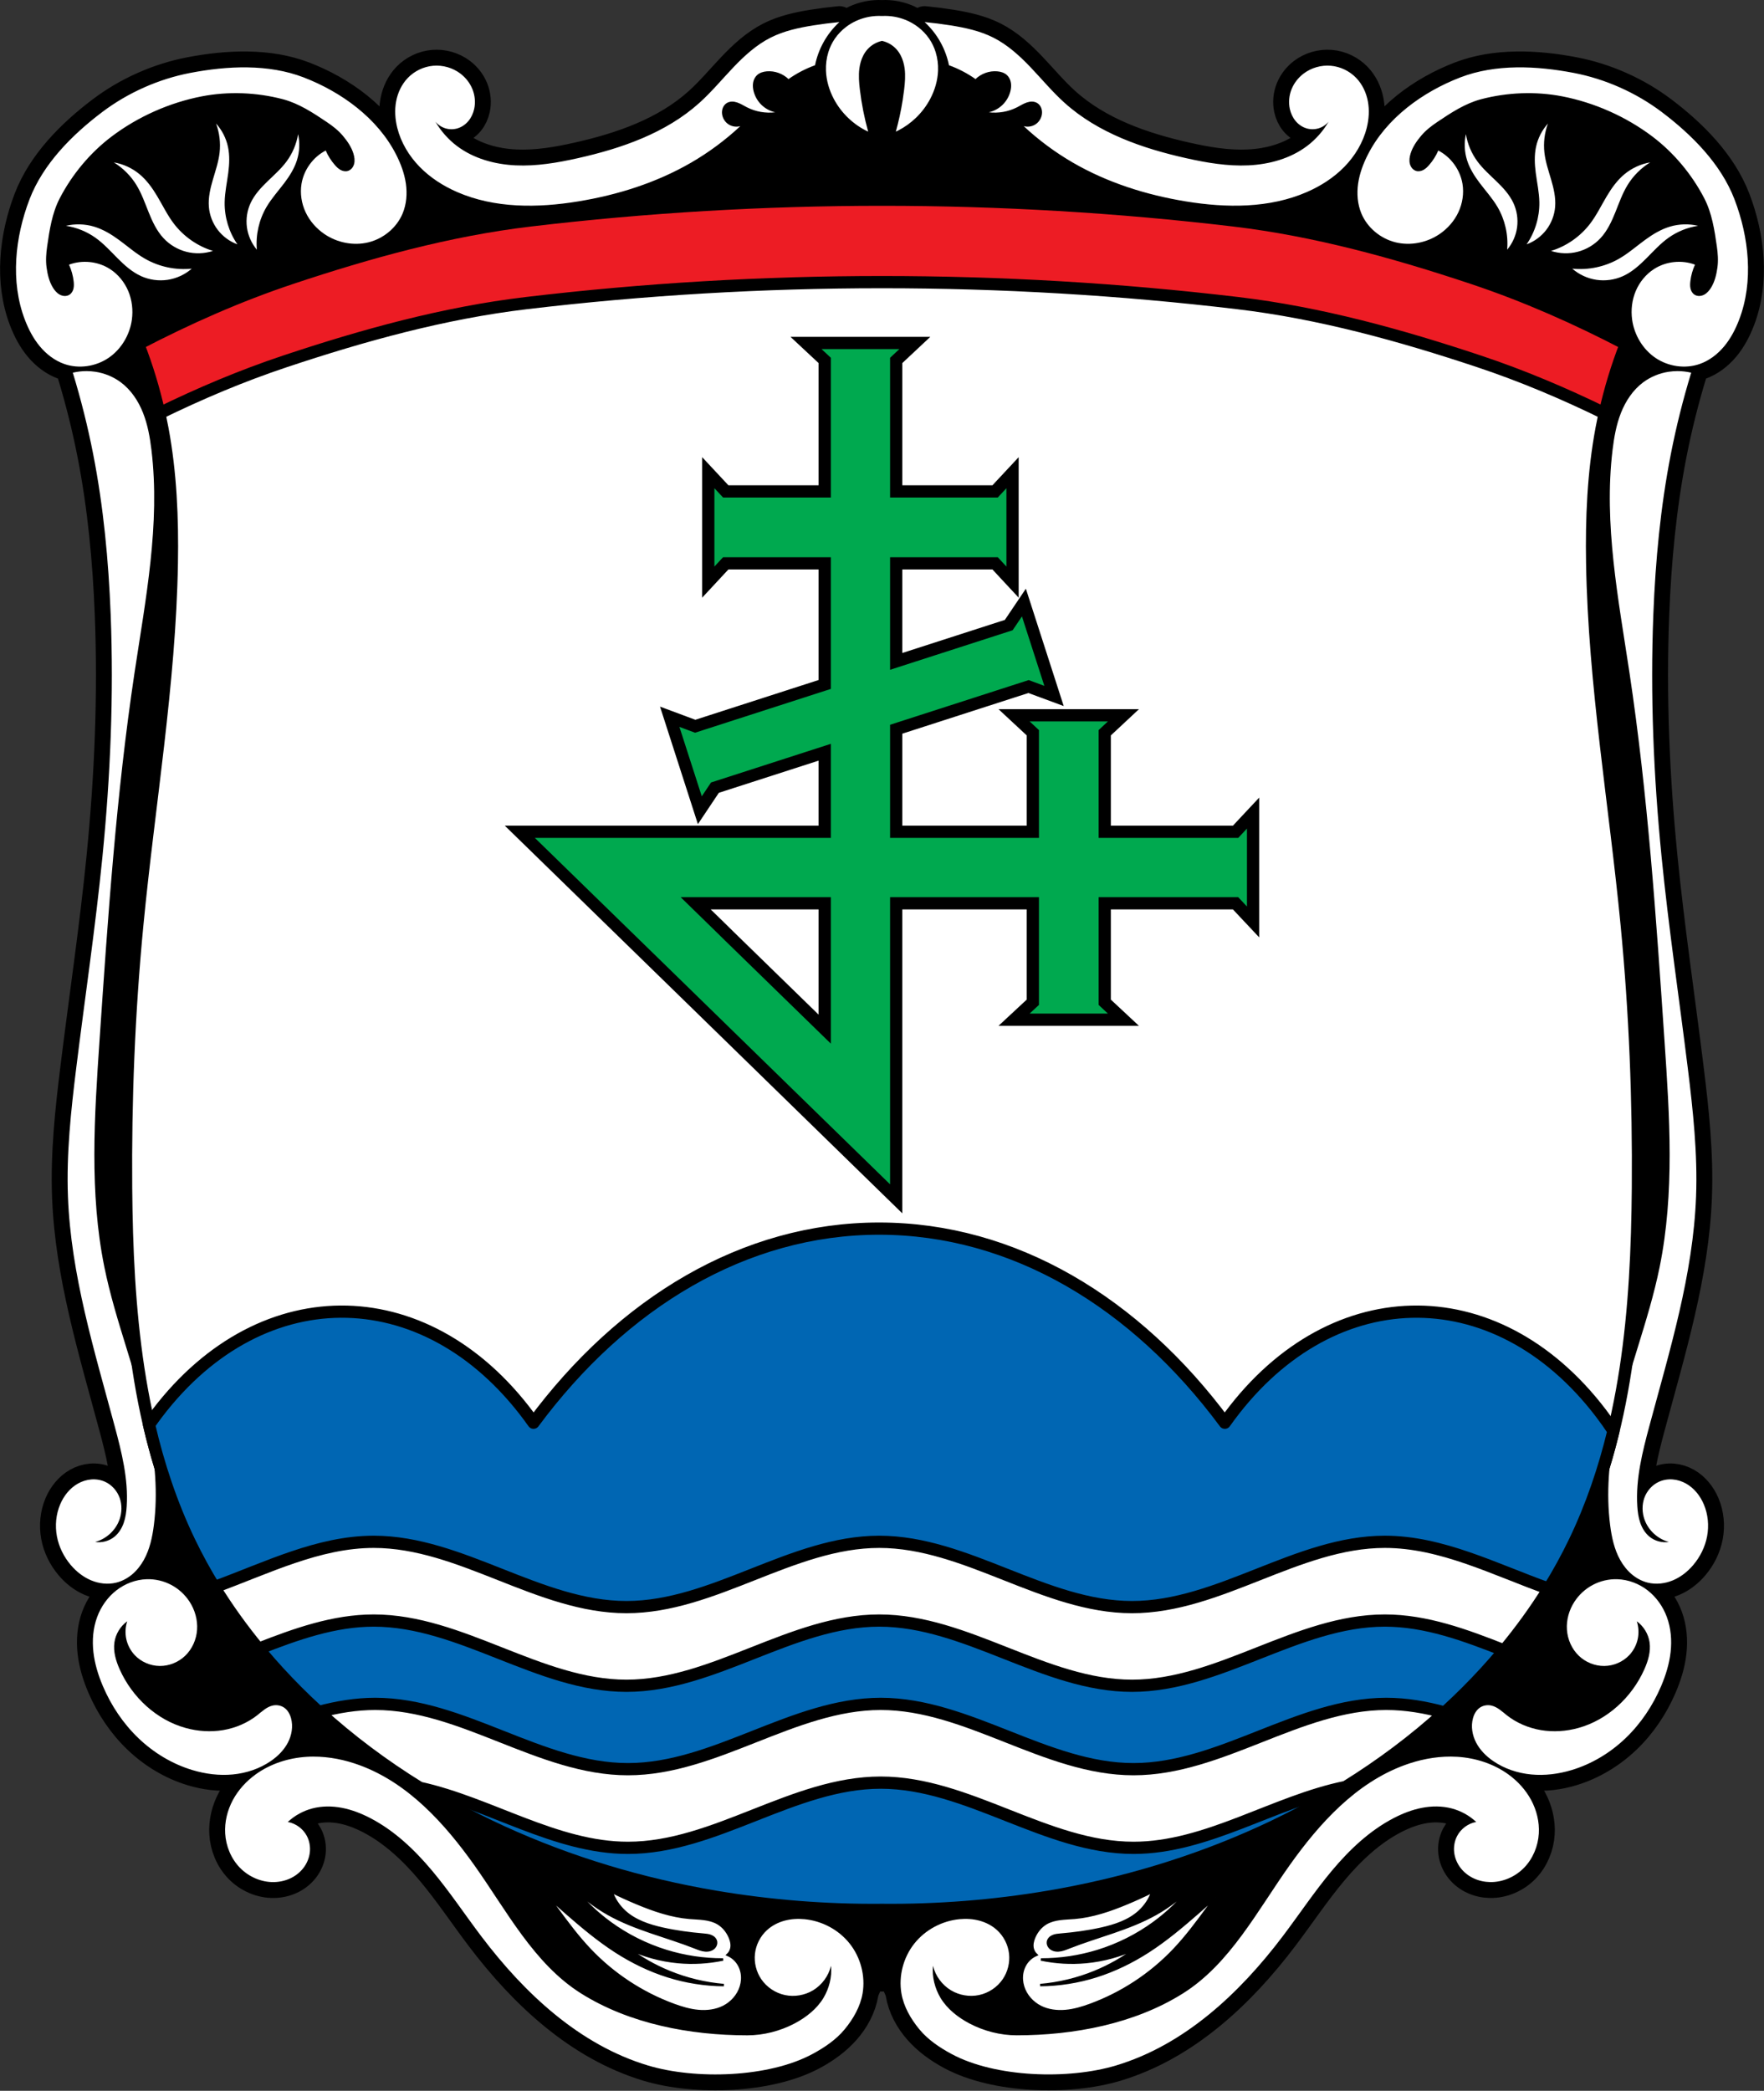 <?xml version="1.0" encoding="UTF-8" standalone="no"?>
<!-- Created with Inkscape (http://www.inkscape.org/) -->

<svg
   xmlns:dc="http://purl.org/dc/elements/1.1/"
   xmlns:cc="http://creativecommons.org/ns#"
   xmlns:rdf="http://www.w3.org/1999/02/22-rdf-syntax-ns#"
   xmlns:svg="http://www.w3.org/2000/svg"
   xmlns="http://www.w3.org/2000/svg"
   xmlns:sodipodi="http://sodipodi.sourceforge.net/DTD/sodipodi-0.dtd"
   xmlns:inkscape="http://www.inkscape.org/namespaces/inkscape"
   width="721.192"
   height="854.673"
   id="svg2"
   version="1.1"
   inkscape:version="0.92.5 (2060ec1f9f, 2020-04-08)"
   sodipodi:docname="Wappen_von_Bernau.svg">
  <rect width="100%" height="100%" fill="#333333" stroke="none"/>
  <defs
     id="defs4">
    <inkscape:path-effect
       effect="spiro"
       id="path-effect4240"
       is_visible="true" />
    <inkscape:path-effect
       effect="spiro"
       id="path-effect4122"
       is_visible="true" />
    <inkscape:path-effect
       effect="spiro"
       id="path-effect2352"
       is_visible="true" />
    <inkscape:path-effect
       effect="spiro"
       id="path-effect2265"
       is_visible="true" />
    <inkscape:path-effect
       effect="spiro"
       id="path-effect2242"
       is_visible="true" />
    <inkscape:path-effect
       effect="spiro"
       id="path-effect2191"
       is_visible="true" />
    <inkscape:path-effect
       effect="spiro"
       id="path-effect2172"
       is_visible="true" />
    <inkscape:path-effect
       effect="spiro"
       id="path-effect2168"
       is_visible="true" />
    <inkscape:path-effect
       effect="spiro"
       id="path-effect2164"
       is_visible="true" />
    <inkscape:path-effect
       effect="spiro"
       id="path-effect2076"
       is_visible="true" />
    <inkscape:path-effect
       is_visible="true"
       id="path-effect3875"
       effect="spiro" />
    <inkscape:path-effect
       is_visible="true"
       id="path-effect3875-7"
       effect="spiro" />
    <inkscape:path-effect
       is_visible="true"
       id="path-effect3904"
       effect="spiro" />
    <inkscape:path-effect
       effect="spiro"
       id="path-effect2076-7"
       is_visible="true" />
    <inkscape:path-effect
       effect="spiro"
       id="path-effect2076-7-8"
       is_visible="true" />
    <inkscape:path-effect
       effect="spiro"
       id="path-effect2076-7-3"
       is_visible="true" />
    <inkscape:path-effect
       effect="spiro"
       id="path-effect2191-7"
       is_visible="true" />
    <inkscape:path-effect
       effect="spiro"
       id="path-effect2242-3"
       is_visible="true" />
    <inkscape:path-effect
       effect="spiro"
       id="path-effect4122-8"
       is_visible="true" />
    <inkscape:path-effect
       effect="spiro"
       id="path-effect4240-6"
       is_visible="true" />
    <inkscape:path-effect
       effect="spiro"
       id="path-effect4240-0"
       is_visible="true" />
    <inkscape:path-effect
       effect="spiro"
       id="path-effect4240-6-2"
       is_visible="true" />
  </defs>
  <sodipodi:namedview
     id="base"
     pagecolor="#ffffff"
     bordercolor="#666666"
     borderopacity="1.0"
     inkscape:pageopacity="0.0"
     inkscape:pageshadow="2"
     inkscape:zoom="0.92783989"
     inkscape:cx="360.59579"
     inkscape:cy="427.33666"
     inkscape:document-units="px"
     inkscape:current-layer="layer1"
     showgrid="false"
     inkscape:window-width="1920"
     inkscape:window-height="1046"
     inkscape:window-x="-11"
     inkscape:window-y="-11"
     inkscape:window-maximized="1"
     inkscape:snap-midpoints="true"
     inkscape:snap-smooth-nodes="true"
     inkscape:object-nodes="true"
     fit-margin-top="0"
     fit-margin-left="0"
     fit-margin-right="0"
     fit-margin-bottom="0"
     inkscape:snap-global="false"
     showguides="false" />
  <g
     inkscape:label="Ebene 1"
     inkscape:groupmode="layer"
     id="layer1"
     transform="translate(-12.023,-38.464)">
    <path
       style="fill:#000000;stroke:#000000;stroke-width:1px;stroke-linecap:butt;stroke-linejoin:miter;stroke-opacity:1"
       d="m 371.963,48.491 c -12.902,-0.064 -26.319,1.649 -37.176,8.62 -8.683,5.576 -15.017,14.037 -22.09,21.551 -12.879,13.683 -28.757,24.607 -46.335,31.249 -16.415,6.203 -34.384,8.631 -51.722,5.927 -17.152,-2.676 -33.208,-10.231 -47.951,-19.396 -13.022,-8.095 -25.575,-17.665 -40.408,-21.551 -9.537,-2.498 -19.638,-2.494 -29.331,-0.692 -9.693,1.801 -19.001,5.363 -27.779,9.851 -9.987,5.106 -19.45,11.517 -26.861,19.937 -7.41,8.421 -12.678,18.985 -13.548,30.169 -0.826,10.632 2.306,21.219 6.717,30.928 4.411,9.709 10.104,18.78 14.834,28.337 10.02,20.248 15.622,42.626 16.702,65.192 1.191,24.867 -3.023,49.626 -5.927,74.351 -3.452,29.392 -5.064,58.979 -8.62,88.359 -4.448,36.745 -11.934,73.926 -5.927,110.449 5.661,34.414 23.1,66.484 25.322,101.29 0.505,7.911 0.207,15.884 -1.078,23.706 -1.469,8.944 -4.212,17.621 -6.465,26.4 -2.538,9.885 -4.466,19.973 -4.849,30.171 -0.175,4.662 -0.023,9.368 0.997,13.92 1.02,4.552 2.943,8.963 6.007,12.48 4.197,4.816 10.219,7.647 16.278,9.671 6.059,2.024 12.354,3.386 18.203,5.954 5.092,2.235 9.745,5.34 14.503,8.219 4.758,2.879 9.721,5.575 15.13,6.867 5.356,1.28 10.935,1.135 16.441,1.006 5.505,-0.128 11.092,-0.224 16.425,1.149 6.744,1.736 12.732,5.757 17.714,10.624 4.982,4.866 9.048,10.578 12.996,16.315 13.021,18.922 25.259,38.716 42.024,54.416 10.822,10.134 23.517,18.444 37.575,23.153 14.058,4.709 29.522,5.692 43.78,1.631 4.903,-1.397 9.675,-3.394 13.848,-6.321 4.174,-2.927 7.738,-6.822 9.858,-11.459 3.306,-7.229 2.904,-15.616 5.388,-23.167 2.054,-6.245 6.121,-11.81 11.446,-15.664 5.325,-3.854 11.882,-5.978 18.456,-5.978 6.574,0 13.131,2.124 18.456,5.978 5.325,3.854 9.392,9.419 11.446,15.664 -2.187,3.778 -3.269,8.188 -3.08,12.549 0.19,4.362 1.65,8.66 4.157,12.235 4.336,6.181 11.534,9.901 18.926,11.438 7.392,1.537 15.042,1.108 22.56,0.415 12.289,-1.132 24.598,-2.971 36.266,-6.99 11.669,-4.019 22.731,-10.322 31.081,-19.41 7.942,-8.644 13.115,-19.394 18.857,-29.633 6.993,-12.469 15.348,-24.759 27.478,-32.327 11.797,-7.36 26.032,-9.562 38.792,-15.086 9.957,-4.31 18.977,-10.628 29.094,-14.547 7.807,-3.024 16.094,-4.552 24.245,-6.465 4.601,-1.08 9.19,-2.293 13.543,-4.134 4.353,-1.841 8.481,-4.335 11.779,-7.719 6.266,-6.431 9.082,-15.86 8.082,-24.784 -0.881,-7.855 -4.485,-15.272 -4.849,-23.167 -0.341,-7.402 2.196,-14.68 2.155,-22.09 -0.055,-9.963 -4.721,-19.285 -6.465,-29.094 -2.328,-13.089 0.634,-26.568 5.014,-39.119 4.38,-12.552 10.186,-24.606 13.843,-37.387 10.679,-37.319 2.263,-77.042 -4.31,-115.298 -8.313,-48.387 -13.597,-97.482 -11.853,-146.547 1.179,-33.173 5.559,-66.136 9.159,-99.135 0.744,-6.824 1.463,-13.687 3.292,-20.303 1.83,-6.616 4.846,-13.036 9.638,-17.95 2.674,-2.742 5.832,-4.952 8.894,-7.253 3.061,-2.301 6.079,-4.747 8.347,-7.833 3.23,-4.394 4.76,-9.927 4.673,-15.38 -0.087,-5.453 -1.734,-10.82 -4.342,-15.61 -5.218,-9.579 -14.003,-16.662 -22.959,-22.888 -13.308,-9.25 -27.632,-17.256 -43.102,-22.09 -5.941,-1.856 -12.06,-3.243 -18.273,-3.601 -6.214,-0.358 -12.537,0.334 -18.364,2.523 -9.452,3.552 -17.002,10.744 -24.245,17.78 -3.826,3.716 -7.842,7.561 -12.931,9.159 -3.273,1.028 -6.77,1.048 -10.199,0.928 -3.429,-0.12 -6.883,-0.37 -10.274,0.149 -4.154,0.636 -8.053,2.403 -11.724,4.451 -3.67,2.048 -7.172,4.393 -10.905,6.325 -8.828,4.567 -18.838,6.714 -28.776,6.577 -9.938,-0.137 -19.797,-2.525 -28.873,-6.577 C 461.751,101.41 446.773,86.102 431.228,72.197 424.108,65.828 416.676,59.624 408.061,55.495 396.916,50.154 384.322,48.553 371.963,48.491 Z"
       id="path2350"
       inkscape:connector-curvature="0"
       inkscape:original-d="m 371.96294,48.491192 c -12.03365,-2.333694 -24.78268,5.74594 -37.17552,8.62041 -12.39283,2.874469 -14.72553,14.366348 -22.08979,21.551023 -7.36427,7.184674 -30.8888,20.831656 -46.3347,31.248985 -15.4459,10.41733 -34.48064,3.95002 -51.72246,5.92653 -17.24182,1.97651 -31.96635,-12.93161 -47.95103,-19.395921 C 150.70477,89.977912 139.75166,82.07387 126.28127,74.891196 112.81089,67.708521 88.2088,80.996319 69.171062,84.050381 50.133325,87.104442 42.233283,117.45347 28.762894,134.15651 c -13.47039,16.70304 14.368349,39.50921 21.551023,59.26531 7.182674,19.75611 11.135695,43.46023 16.702043,65.19185 5.566348,21.73161 -3.950021,49.56635 -5.926531,74.35103 -1.976511,24.78468 -5.74594,58.90513 -8.62041,88.3592 -2.874469,29.45406 -3.950021,73.63166 -5.926531,110.44899 -1.97651,36.81733 16.882635,67.52554 25.322452,101.28981 8.439818,33.76427 -0.717367,15.80308 -1.077551,23.70613 -0.360184,7.90304 -4.309204,17.599 -6.465307,26.4 -2.156102,8.801 -3.231653,20.11329 -4.84898,30.17143 -1.617327,10.05815 4.670388,17.599 7.004083,26.40001 2.333694,8.801 22.988758,10.41532 34.481635,15.62449 11.49288,5.20916 19.75611,10.05614 29.63266,15.08571 9.87655,5.02958 21.91121,1.43574 32.86531,2.15511 10.9541,0.71936 20.47447,17.95818 30.71021,26.93877 10.23573,8.9806 28.01733,36.27656 42.02449,54.41634 14.00717,18.13978 54.23775,16.52145 81.35512,24.78368 27.11737,8.26222 15.80508,-11.85407 23.70612,-17.7796 7.90104,-5.92553 3.59284,-15.4459 5.38776,-23.16735 1.79492,-7.72145 59.80409,0 59.80409,0 0,0 0.71936,16.52145 1.07755,24.78368 0.35818,8.26222 27.65815,7.90104 41.48572,11.85306 13.82757,3.95202 44.89896,-17.601 67.34695,-26.4 22.44798,-8.799 12.57243,-19.75611 18.85714,-29.63266 6.28472,-9.87655 18.31937,-21.55202 27.47756,-32.32653 9.15818,-10.77452 25.86222,-10.05815 38.79184,-15.08572 12.92961,-5.02757 19.39692,-9.69896 29.09388,-14.54694 9.69696,-4.84798 16.16427,-4.31121 24.2449,-6.46531 8.08063,-2.1541 16.88264,-7.90304 25.32245,-11.85306 8.43982,-3.95002 5.38876,-16.52345 8.08164,-24.78368 2.69288,-8.26022 -3.23166,-15.4459 -4.84898,-23.16735 -1.61733,-7.72145 1.43773,-14.72753 2.1551,-22.0898 0.71737,-7.36226 -4.30921,-19.39692 -6.46531,-29.09388 -2.1561,-9.69696 12.57243,-51.00509 18.85715,-76.50613 6.28471,-25.50105 -2.87247,-76.86632 -4.31021,-115.29798 -1.43773,-38.43165 -7.90104,-97.69897 -11.85306,-146.54696 -3.95202,-48.84798 6.10712,-66.0908 9.15919,-99.1347 3.05206,-33.04391 8.6214,-25.50305 12.93061,-38.25307 4.3092,-12.75002 11.49488,-10.05814 17.24082,-15.08572 C 726.83546,143.1371 706.0048,112.2453 698.46094,94.287117 690.91709,76.328931 669.72725,79.559584 655.3589,72.197318 640.99055,64.835052 630.9354,71.47795 618.72216,71.119767 c -12.21325,-0.358184 -16.16227,11.852063 -24.2449,17.779594 -8.08264,5.927531 -8.61941,6.105123 -12.93062,9.159185 -4.3112,3.054064 -13.64798,0.717367 -20.47347,1.077551 -6.82549,0.360184 -15.08472,7.182673 -22.62857,10.775513 -7.54386,3.59284 -38.43166,-10e-4 -57.64899,0 -19.21733,0.001 -33.0439,-25.143862 -49.56736,-37.714292 -16.52345,-12.57043 -15.4439,-11.135696 -23.16735,-16.702043 -7.72345,-5.566348 -24.06431,-4.670389 -36.09796,-7.004083 z"
       inkscape:path-effect="#path-effect2352" />
    <path
       style="fill:#000000;stroke:#000000;stroke-width:13;stroke-linecap:butt;stroke-linejoin:round;stroke-miterlimit:4;stroke-dasharray:none;stroke-opacity:1"
       d="m 350.555,-54.234 c -0.428,0.003 -0.856,0.023 -1.283,0.051 -0.121,0.008 -0.242,0.021 -0.363,0.031 -0.303,0.025 -0.605,0.051 -0.906,0.088 -0.161,0.02 -0.322,0.045 -0.482,0.068 -0.272,0.039 -0.542,0.082 -0.812,0.131 -0.167,0.03 -0.332,0.064 -0.498,0.098 -0.246,0.05 -0.491,0.104 -0.734,0.162 -0.187,0.045 -0.373,0.091 -0.559,0.141 -0.226,0.06 -0.45,0.126 -0.674,0.193 -0.19,0.057 -0.38,0.114 -0.568,0.176 -0.248,0.082 -0.493,0.171 -0.738,0.262 -0.15,0.056 -0.302,0.107 -0.451,0.166 -0.343,0.135 -0.682,0.28 -1.018,0.432 -0.054,0.025 -0.11,0.045 -0.164,0.07 -1.477,0.683 -2.879,1.533 -4.168,2.527 -0.429,0.331 -0.847,0.681 -1.25,1.043 -0.403,0.362 -0.792,0.741 -1.166,1.133 -0.374,0.393 -0.734,0.798 -1.076,1.219 -0.684,0.84 -1.302,1.735 -1.842,2.676 -0.252,0.44 -0.488,0.889 -0.705,1.346 -0.435,0.914 -0.801,1.86 -1.1,2.828 -0.745,2.42 -1.065,4.977 -0.973,7.51 0.148,4.052 1.328,8.039 3.229,11.621 1.539,2.902 3.56,5.543 5.939,7.807 2.379,2.264 5.116,4.15 8.09,5.543 -0.39,-1.409 -0.755,-2.825 -1.092,-4.248 -0.674,-2.845 -1.24,-5.716 -1.697,-8.604 -0.229,-1.444 -0.429,-2.892 -0.604,-4.344 -0.345,-2.874 -0.582,-5.789 -0.201,-8.658 0.238,-1.793 0.734,-3.578 1.547,-5.188 0.488,-0.966 1.091,-1.868 1.82,-2.672 1.546,-1.704 3.634,-2.907 5.883,-3.393 2.249,0.486 4.337,1.689 5.883,3.393 0.729,0.804 1.332,1.706 1.82,2.672 0.813,1.609 1.309,3.394 1.547,5.188 0.381,2.869 0.144,5.784 -0.201,8.658 -0.174,1.452 -0.375,2.9 -0.604,4.344 -0.686,4.332 -1.618,8.625 -2.789,12.852 0.372,-0.174 0.739,-0.356 1.104,-0.545 2.548,-1.325 4.905,-3.018 6.986,-4.998 2.38,-2.264 4.4,-4.905 5.939,-7.807 1.9,-3.582 3.081,-7.569 3.229,-11.621 0.092,-2.533 -0.227,-5.09 -0.973,-7.51 -0.298,-0.968 -0.664,-1.914 -1.1,-2.828 -0.218,-0.457 -0.453,-0.906 -0.705,-1.346 -0.27,-0.471 -0.56,-0.929 -0.867,-1.375 -0.307,-0.446 -0.632,-0.881 -0.975,-1.301 -0.342,-0.42 -0.702,-0.826 -1.076,-1.219 -0.748,-0.784 -1.557,-1.513 -2.416,-2.176 h -0.002 c -0.429,-0.331 -0.869,-0.647 -1.322,-0.945 h -0.002 c -0.453,-0.298 -0.917,-0.58 -1.391,-0.844 h -0.002 c -0.474,-0.264 -0.957,-0.511 -1.449,-0.738 h -0.002 c -0.053,-0.025 -0.108,-0.046 -0.162,-0.07 -0.336,-0.152 -0.674,-0.297 -1.018,-0.432 -0.149,-0.059 -0.301,-0.111 -0.451,-0.166 -0.245,-0.09 -0.49,-0.18 -0.738,-0.262 -0.188,-0.062 -0.378,-0.119 -0.568,-0.176 -0.224,-0.067 -0.448,-0.133 -0.674,-0.193 -0.186,-0.05 -0.372,-0.096 -0.559,-0.141 -0.244,-0.059 -0.489,-0.112 -0.734,-0.162 -0.166,-0.034 -0.331,-0.067 -0.498,-0.098 -0.27,-0.049 -0.541,-0.092 -0.812,-0.131 -0.161,-0.023 -0.321,-0.049 -0.482,-0.068 -0.301,-0.037 -0.604,-0.063 -0.906,-0.088 -0.121,-0.01 -0.242,-0.023 -0.363,-0.031 -0.427,-0.028 -0.855,-0.047 -1.283,-0.051 -0.006,-4.6e-5 -0.012,4.1e-5 -0.018,0 -0.455,-0.003 -0.911,0.008 -1.365,0.033 -0.455,-0.025 -0.91,-0.036 -1.365,-0.033 -0.006,4.1e-5 -0.012,-4.5e-5 -0.018,0 z m -16.039,2.521 c -3.558,0.342 -7.103,0.795 -10.633,1.357 -5.989,0.955 -12.004,2.252 -17.422,4.977 -5.919,2.977 -10.89,7.541 -15.451,12.346 -4.562,4.805 -8.811,9.922 -13.736,14.354 -13.698,12.324 -31.777,18.605 -49.76,22.625 -8.331,1.863 -16.838,3.314 -25.365,2.916 -8.527,-0.398 -17.14,-2.757 -23.959,-7.893 -3.566,-2.686 -6.586,-6.093 -8.824,-9.955 1.066,1.284 2.517,2.245 4.115,2.725 1.599,0.48 3.339,0.476 4.936,-0.01 1.744,-0.53 3.296,-1.625 4.457,-3.029 1.161,-1.405 1.937,-3.111 2.33,-4.891 0.591,-2.673 0.318,-5.518 -0.701,-8.059 -1.019,-2.541 -2.771,-4.772 -4.955,-6.422 -3.138,-2.37 -7.17,-3.519 -11.088,-3.182 -3.918,0.337 -7.685,2.154 -10.406,4.992 -2.506,2.614 -4.105,6.033 -4.766,9.594 -0.66,3.56 -0.408,7.256 0.467,10.77 1.497,6.008 4.805,11.496 9.127,15.93 4.322,4.433 9.634,7.839 15.309,10.316 15.396,6.722 32.972,6.561 49.551,3.846 16.136,-2.642 31.991,-7.641 46.139,-15.838 7.246,-4.198 14.015,-9.219 20.137,-14.934 -1.635,0.469 -3.469,0.184 -4.885,-0.76 -1.415,-0.944 -2.386,-2.527 -2.582,-4.217 -0.101,-0.871 -1.8e-4,-1.771 0.342,-2.578 0.342,-0.807 0.933,-1.515 1.695,-1.947 0.634,-0.359 1.369,-0.52 2.098,-0.521 0.728,-0.002 1.45,0.151 2.139,0.389 1.377,0.476 2.61,1.283 3.908,1.943 3.532,1.797 7.605,2.515 11.539,2.035 -2.108,-0.475 -4.079,-1.543 -5.627,-3.051 -1.548,-1.508 -2.666,-3.452 -3.195,-5.547 -0.287,-1.136 -0.404,-2.327 -0.209,-3.482 0.195,-1.155 0.716,-2.273 1.566,-3.078 1.078,-1.021 2.592,-1.465 4.072,-1.584 3.211,-0.257 6.51,0.928 8.824,3.168 1.663,-1.168 3.402,-2.228 5.203,-3.168 1.827,-0.954 3.718,-1.786 5.656,-2.488 0.655,-3.24 1.804,-6.38 3.395,-9.277 1.713,-3.122 3.938,-5.962 6.561,-8.371 z m 34.844,0 c 2.622,2.41 4.847,5.249 6.561,8.371 1.59,2.898 2.739,6.038 3.395,9.277 1.938,0.703 3.829,1.534 5.656,2.488 1.801,0.94 3.54,2 5.203,3.168 2.314,-2.24 5.613,-3.425 8.824,-3.168 1.48,0.119 2.994,0.563 4.072,1.584 0.851,0.806 1.372,1.923 1.566,3.078 0.195,1.155 0.078,2.347 -0.209,3.482 -0.529,2.095 -1.647,4.039 -3.195,5.547 -1.548,1.508 -3.519,2.576 -5.627,3.051 3.934,0.48 8.007,-0.238 11.539,-2.035 1.298,-0.661 2.532,-1.467 3.908,-1.943 0.688,-0.238 1.41,-0.391 2.139,-0.389 0.728,0.002 1.464,0.163 2.098,0.521 0.763,0.432 1.353,1.14 1.695,1.947 0.342,0.807 0.443,1.708 0.342,2.578 -0.196,1.69 -1.167,3.273 -2.582,4.217 -1.415,0.944 -3.25,1.229 -4.885,0.76 6.121,5.715 12.891,10.735 20.137,14.934 14.148,8.197 30.003,13.195 46.139,15.838 16.579,2.715 34.154,2.876 49.551,-3.846 5.674,-2.478 10.986,-5.883 15.309,-10.316 4.322,-4.433 7.63,-9.922 9.127,-15.93 0.875,-3.514 1.127,-7.209 0.467,-10.77 -0.66,-3.56 -2.259,-6.98 -4.766,-9.594 -2.721,-2.838 -6.489,-4.655 -10.406,-4.992 -3.918,-0.337 -7.95,0.812 -11.088,3.182 -2.184,1.65 -3.936,3.881 -4.955,6.422 -1.019,2.541 -1.292,5.386 -0.701,8.059 0.393,1.779 1.169,3.486 2.33,4.891 1.161,1.405 2.713,2.499 4.457,3.029 1.597,0.486 3.337,0.489 4.936,0.01 1.599,-0.48 3.05,-1.44 4.115,-2.725 -2.238,3.862 -5.258,7.269 -8.824,9.955 -6.819,5.136 -15.432,7.495 -23.959,7.893 -8.527,0.398 -17.035,-1.054 -25.365,-2.916 -17.982,-4.02 -36.061,-10.301 -49.76,-22.625 -4.925,-4.431 -9.175,-9.548 -13.736,-14.354 -4.562,-4.805 -9.532,-9.369 -15.451,-12.346 -5.418,-2.725 -11.433,-4.022 -17.422,-4.977 -3.529,-0.563 -7.075,-1.015 -10.633,-1.357 z M 92.586,-33.189 c -7.89,-0.126 -15.876,0.807 -23.473,2.264 -12.892,2.472 -25.512,8.085 -35.984,16 -12.343,9.329 -24.175,21.213 -29.717,35.66 -5.893,15.361 -7.939,33.589 -1.869,49.324 1.494,3.874 3.435,7.609 6.094,10.799 2.658,3.189 6.065,5.819 9.982,7.195 5.945,2.088 12.836,1.061 18.059,-2.465 5.222,-3.526 8.72,-9.413 9.576,-15.656 0.539,-3.935 0.066,-8.021 -1.475,-11.682 -1.541,-3.66 -4.16,-6.877 -7.502,-9.021 -4.892,-3.139 -11.282,-3.818 -16.723,-1.771 0.985,2.144 1.626,4.447 1.895,6.791 0.113,0.989 0.157,2 -0.064,2.971 -0.222,0.971 -0.737,1.907 -1.561,2.467 -0.584,0.397 -1.296,0.587 -2.002,0.578 -0.706,-0.009 -1.405,-0.212 -2.029,-0.543 -1.248,-0.661 -2.177,-1.802 -2.902,-3.014 -1.472,-2.459 -2.132,-5.332 -2.516,-8.148 -0.386,-2.834 -0.16,-5.746 0.244,-8.578 0.954,-6.678 2.01,-13.589 5.107,-19.582 C 20.807,10.569 28.243,1.641 37.084,-5.012 47.792,-13.069 60.663,-18.792 73.818,-21.344 c 10.861,-2.107 22.472,-1.648 33.172,1.166 6.523,1.715 12.362,5.563 17.957,9.33 2.372,1.597 4.683,3.379 6.527,5.564 1.833,2.172 3.525,4.588 4.363,7.328 0.413,1.351 0.639,2.804 0.293,4.174 -0.173,0.685 -0.49,1.339 -0.957,1.869 -0.467,0.53 -1.087,0.932 -1.773,1.1 -0.967,0.236 -2.006,-0.006 -2.875,-0.492 -0.869,-0.486 -1.588,-1.196 -2.246,-1.943 -1.56,-1.77 -2.838,-3.789 -3.77,-5.957 -5.164,2.669 -8.945,7.866 -9.893,13.602 -0.647,3.918 -0.015,8.021 1.67,11.617 1.684,3.597 4.402,6.684 7.684,8.92 5.207,3.548 11.917,4.896 18.033,3.381 6.116,-1.515 11.499,-5.943 13.932,-11.756 1.603,-3.83 1.932,-8.124 1.346,-12.234 -0.586,-4.111 -2.056,-8.054 -3.93,-11.76 -7.612,-15.05 -22.514,-25.743 -37.863,-31.66 -7.218,-2.782 -15.012,-3.968 -22.902,-4.094 z m 518.703,0 c -7.89,0.126 -15.685,1.311 -22.902,4.094 -15.35,5.917 -30.252,16.61 -37.863,31.66 -1.874,3.705 -3.344,7.649 -3.93,11.76 -0.586,4.111 -0.257,8.404 1.346,12.234 2.433,5.813 7.816,10.241 13.932,11.756 6.116,1.515 12.826,0.167 18.033,-3.381 3.282,-2.236 5.999,-5.323 7.684,-8.92 1.684,-3.597 2.317,-7.699 1.67,-11.617 -0.948,-5.736 -4.729,-10.933 -9.893,-13.602 -0.932,2.168 -2.209,4.187 -3.77,5.957 -0.658,0.747 -1.377,1.458 -2.246,1.943 -0.869,0.486 -1.908,0.728 -2.875,0.492 -0.686,-0.168 -1.307,-0.569 -1.773,-1.1 -0.467,-0.53 -0.784,-1.184 -0.957,-1.869 -0.346,-1.37 -0.12,-2.823 0.293,-4.174 0.838,-2.741 2.53,-5.156 4.363,-7.328 1.844,-2.186 4.155,-3.967 6.527,-5.564 5.595,-3.767 11.434,-7.615 17.957,-9.33 10.7,-2.814 22.311,-3.273 33.172,-1.166 13.155,2.552 26.026,8.274 36.734,16.332 8.841,6.652 16.277,15.581 21.357,25.41 3.097,5.993 4.154,12.904 5.107,19.582 0.404,2.832 0.631,5.744 0.244,8.578 -0.384,2.816 -1.043,5.69 -2.516,8.148 -0.726,1.212 -1.654,2.353 -2.902,3.014 -0.624,0.331 -1.323,0.534 -2.029,0.543 -0.706,0.009 -1.418,-0.181 -2.002,-0.578 -0.823,-0.56 -1.339,-1.496 -1.561,-2.467 -0.222,-0.971 -0.178,-1.981 -0.064,-2.971 0.268,-2.344 0.91,-4.647 1.895,-6.791 -5.441,-2.046 -11.83,-1.368 -16.723,1.771 -3.342,2.145 -5.961,5.361 -7.502,9.021 -1.541,3.66 -2.014,7.747 -1.475,11.682 0.856,6.244 4.354,12.13 9.576,15.656 5.222,3.526 12.114,4.553 18.059,2.465 3.917,-1.376 7.324,-4.006 9.982,-7.195 2.658,-3.189 4.599,-6.925 6.094,-10.799 6.07,-15.736 4.024,-33.963 -1.869,-49.324 -5.542,-14.447 -17.374,-26.331 -29.717,-35.66 -10.472,-7.915 -23.093,-13.528 -35.984,-16 -7.597,-1.457 -15.582,-2.39 -23.473,-2.264 z M 26.797,90.963 c -1.915,-0.008 -3.831,0.211 -5.693,0.654 3.353,10.956 6.137,22.084 8.336,33.324 4.219,21.567 6.28,43.511 7.145,65.465 1.302,33.081 -0.104,66.237 -3.375,99.184 -2.866,28.868 -7.161,57.573 -10.717,86.365 -2.15,17.408 -4.032,34.925 -3.373,52.451 1.199,31.904 10.75,62.82 19.053,93.662 2.9,10.772 5.677,21.802 4.961,32.93 -0.147,2.288 -0.447,4.585 -1.199,6.752 -0.752,2.167 -1.982,4.21 -3.762,5.67 -2.18,1.789 -5.145,2.599 -7.939,2.17 4.513,-1.205 8.34,-4.702 9.924,-9.07 1.042,-2.874 1.13,-6.108 0.09,-8.982 -1.041,-2.875 -3.237,-5.352 -6.045,-6.596 -1.74,-0.771 -3.682,-1.066 -5.58,-0.912 -1.899,0.154 -3.751,0.753 -5.41,1.684 -3.318,1.861 -5.792,5.006 -7.268,8.496 -1.725,4.078 -2.157,8.667 -1.35,13.018 0.808,4.35 2.837,8.453 5.715,11.828 2.258,2.649 5.064,4.876 8.285,6.221 3.221,1.345 6.868,1.774 10.26,0.939 2.433,-0.598 4.69,-1.831 6.594,-3.451 1.904,-1.62 3.461,-3.623 4.678,-5.801 2.433,-4.355 3.494,-9.333 4.121,-14.275 1.665,-13.121 0.478,-26.478 -2.184,-39.436 -4.594,-22.365 -13.519,-43.68 -18.059,-66.057 -6.152,-30.321 -4.08,-61.618 -1.984,-92.479 3.409,-50.208 6.817,-100.482 14.289,-150.254 4.547,-30.286 10.61,-60.893 6.945,-91.297 -0.621,-5.153 -1.532,-10.315 -3.443,-15.145 C 47.899,103.191 44.925,98.679 40.75,95.561 c -3.066,-2.29 -6.724,-3.776 -10.518,-4.338 -1.137,-0.168 -2.286,-0.255 -3.436,-0.26 z m 650.281,0 c -1.149,0.005 -2.299,0.091 -3.436,0.26 -3.794,0.562 -7.452,2.048 -10.518,4.338 -4.175,3.119 -7.149,7.631 -9.061,12.461 -1.911,4.83 -2.822,9.992 -3.443,15.145 -3.665,30.404 2.399,61.011 6.945,91.297 7.472,49.772 10.88,100.046 14.289,150.254 2.095,30.861 4.167,62.158 -1.984,92.479 -4.54,22.376 -13.465,43.691 -18.059,66.057 -2.662,12.957 -3.848,26.315 -2.184,39.436 0.627,4.942 1.688,9.92 4.121,14.275 1.217,2.178 2.774,4.18 4.678,5.801 1.904,1.62 4.16,2.853 6.594,3.451 3.391,0.834 7.039,0.405 10.26,-0.939 3.221,-1.345 6.027,-3.572 8.285,-6.221 2.878,-3.375 4.907,-7.478 5.715,-11.828 0.808,-4.35 0.375,-8.939 -1.35,-13.018 -1.476,-3.49 -3.95,-6.635 -7.268,-8.496 -1.659,-0.93 -3.512,-1.529 -5.41,-1.684 -1.899,-0.154 -3.84,0.141 -5.58,0.912 -2.808,1.244 -5.004,3.721 -6.045,6.596 -1.041,2.875 -0.952,6.108 0.09,8.982 1.584,4.368 5.411,7.866 9.924,9.07 -2.794,0.429 -5.759,-0.381 -7.939,-2.17 -1.779,-1.46 -3.009,-3.503 -3.762,-5.67 -0.752,-2.167 -1.052,-4.464 -1.199,-6.752 -0.716,-11.128 2.061,-22.158 4.961,-32.93 8.302,-30.843 17.854,-61.758 19.053,-93.662 0.659,-17.526 -1.223,-35.043 -3.373,-52.451 -3.556,-28.792 -7.851,-57.497 -10.717,-86.365 -3.271,-32.946 -4.677,-66.103 -3.375,-99.184 0.864,-21.954 2.925,-43.897 7.145,-65.465 2.199,-11.241 4.983,-22.369 8.336,-33.324 -1.863,-0.443 -3.778,-0.662 -5.693,-0.654 z M 51.338,584.812 c -4.51,0.133 -8.933,1.829 -12.484,4.611 -3.552,2.782 -6.235,6.62 -7.795,10.854 -1.675,4.545 -2.069,9.504 -1.531,14.318 0.538,4.814 1.984,9.495 3.887,13.949 3.396,7.949 8.293,15.283 14.537,21.26 6.244,5.977 13.847,10.574 22.129,13.049 5.312,1.587 10.913,2.301 16.432,1.773 5.519,-0.528 10.95,-2.325 15.521,-5.461 2.843,-1.951 5.369,-4.449 6.975,-7.5 1.605,-3.051 2.231,-6.688 1.322,-10.014 -0.459,-1.678 -1.342,-3.301 -2.766,-4.301 -1.318,-0.926 -3.031,-1.24 -4.609,-0.922 -1.253,0.252 -2.403,0.874 -3.447,1.611 -1.044,0.737 -1.998,1.594 -3.004,2.383 -4.033,3.164 -8.9,5.225 -13.955,6.076 -5.055,0.851 -10.291,0.503 -15.234,-0.854 -12,-3.293 -21.963,-12.603 -27.037,-23.965 -1.553,-3.476 -2.699,-7.293 -2.152,-11.061 0.495,-3.411 2.427,-6.591 5.225,-8.604 -0.773,2.354 -0.899,4.916 -0.361,7.334 0.537,2.418 1.737,4.687 3.434,6.492 2.613,2.78 6.4,4.402 10.215,4.438 3.815,0.036 7.609,-1.499 10.371,-4.131 2.905,-2.768 4.635,-6.688 4.906,-10.691 0.271,-4.004 -0.881,-8.061 -3.062,-11.43 -1.874,-2.894 -4.499,-5.297 -7.549,-6.904 -3.05,-1.607 -6.519,-2.414 -9.965,-2.312 z m 601.199,0 c -3.446,-0.102 -6.915,0.705 -9.965,2.312 -3.05,1.607 -5.675,4.011 -7.549,6.904 -2.182,3.368 -3.334,7.426 -3.062,11.43 0.271,4.004 2.001,7.923 4.906,10.691 2.762,2.632 6.556,4.167 10.371,4.131 3.815,-0.036 7.602,-1.658 10.215,-4.438 1.697,-1.805 2.896,-4.074 3.434,-6.492 0.537,-2.418 0.411,-4.98 -0.361,-7.334 2.798,2.013 4.73,5.193 5.225,8.604 0.547,3.768 -0.6,7.584 -2.152,11.061 -5.075,11.362 -15.037,20.671 -27.037,23.965 -4.943,1.357 -10.179,1.704 -15.234,0.854 -5.055,-0.851 -9.922,-2.912 -13.955,-6.076 -1.006,-0.789 -1.96,-1.646 -3.004,-2.383 -1.044,-0.737 -2.194,-1.359 -3.447,-1.611 -1.579,-0.318 -3.292,-0.004 -4.609,0.922 -1.423,1 -2.307,2.623 -2.766,4.301 -0.909,3.326 -0.283,6.963 1.322,10.014 1.605,3.051 4.132,5.549 6.975,7.5 4.571,3.136 10.003,4.933 15.521,5.461 5.519,0.528 11.12,-0.186 16.432,-1.773 8.282,-2.475 15.885,-7.072 22.129,-13.049 6.244,-5.977 11.141,-13.311 14.537,-21.26 1.903,-4.454 3.349,-9.135 3.887,-13.949 0.538,-4.814 0.144,-9.773 -1.531,-14.318 -1.56,-4.233 -4.243,-8.071 -7.795,-10.854 -3.552,-2.782 -7.975,-4.478 -12.484,-4.611 z m -533.078,72.514 c -0.927,0.003 -1.853,0.033 -2.779,0.092 -7.408,0.469 -14.758,2.818 -20.779,7.16 -3.839,2.768 -7.124,6.343 -9.363,10.512 -2.24,4.169 -3.41,8.938 -3.133,13.662 0.303,5.164 2.387,10.249 5.984,13.967 3.597,3.717 8.714,5.988 13.887,5.906 2.314,-0.036 4.626,-0.532 6.725,-1.508 2.098,-0.976 3.977,-2.436 5.389,-4.27 1.412,-1.834 2.348,-4.042 2.617,-6.34 0.27,-2.298 -0.136,-4.68 -1.209,-6.73 -1.547,-2.956 -4.504,-5.134 -7.785,-5.736 2.819,-2.637 6.304,-4.557 10.039,-5.531 3.939,-1.028 8.111,-1.006 12.109,-0.238 3.998,0.767 7.832,2.264 11.449,4.131 9.926,5.123 18.203,12.981 25.377,21.543 7.174,8.562 13.365,17.895 20.102,26.805 17.646,23.338 40.193,44.451 68.219,52.854 19.462,5.835 49.326,4.937 67.207,-4.711 4.885,-2.636 9.472,-5.92 13.146,-10.08 3.675,-4.16 6.409,-9.236 7.338,-14.709 0.406,-2.39 2.442,-4.832 2.15,-7.236 h 11.578 c -0.291,2.404 1.745,4.846 2.15,7.236 0.929,5.473 3.663,10.549 7.338,14.709 3.675,4.16 8.261,7.444 13.146,10.08 17.881,9.648 47.745,10.546 67.207,4.711 28.026,-8.403 50.573,-29.515 68.219,-52.854 6.737,-8.91 12.927,-18.243 20.102,-26.805 7.174,-8.562 15.451,-16.42 25.377,-21.543 3.618,-1.867 7.451,-3.364 11.449,-4.131 3.998,-0.767 8.17,-0.79 12.109,0.238 3.735,0.975 7.22,2.895 10.039,5.531 -3.282,0.602 -6.238,2.78 -7.785,5.736 -1.073,2.05 -1.479,4.432 -1.209,6.73 0.27,2.298 1.206,4.506 2.617,6.34 1.412,1.834 3.291,3.294 5.389,4.27 2.098,0.976 4.411,1.471 6.725,1.508 5.172,0.081 10.289,-2.189 13.887,-5.906 3.597,-3.717 5.681,-8.803 5.984,-13.967 0.277,-4.724 -0.893,-9.493 -3.133,-13.662 -2.24,-4.169 -5.525,-7.744 -9.363,-10.512 -6.021,-4.342 -13.371,-6.692 -20.779,-7.16 -0.926,-0.059 -1.853,-0.089 -2.779,-0.092 -6.487,-0.018 -12.962,1.308 -19.053,3.564 -19.678,7.29 -34.549,23.664 -46.709,40.768 -13.256,18.645 -24.83,39.417 -43.635,52.445 -17.265,11.961 -47.04,16.034 -68.025,15.16 -5.875,-0.245 -11.804,-0.868 -17.336,-2.861 -5.532,-1.993 -10.683,-5.471 -13.803,-10.455 -2.425,-3.874 -3.523,-8.563 -3.072,-13.111 0.994,4.147 3.715,7.851 7.375,10.039 3.4,2.032 7.572,2.741 11.447,1.922 3.875,-0.819 7.411,-3.164 9.652,-6.43 2.078,-3.027 3.027,-6.81 2.619,-10.459 -0.408,-3.648 -2.172,-7.131 -4.873,-9.617 -2.022,-1.862 -4.534,-3.159 -7.186,-3.883 -2.652,-0.723 -5.441,-0.882 -8.178,-0.623 -4.271,0.404 -8.426,1.876 -12.037,4.188 v -16.975 h -39.33 v 16.975 c -3.611,-2.311 -7.768,-3.783 -12.039,-4.188 -2.737,-0.259 -5.526,-0.1 -8.178,0.623 -2.652,0.723 -5.163,2.021 -7.186,3.883 -2.701,2.487 -4.465,5.969 -4.873,9.617 -0.408,3.648 0.542,7.432 2.619,10.459 2.241,3.266 5.777,5.611 9.652,6.43 3.875,0.819 8.047,0.11 11.447,-1.922 3.66,-2.188 6.381,-5.893 7.375,-10.039 0.451,4.549 -0.647,9.237 -3.072,13.111 -3.12,4.984 -8.271,8.462 -13.803,10.455 -5.532,1.993 -11.461,2.617 -17.336,2.861 -20.986,0.874 -50.76,-3.199 -68.025,-15.16 -18.805,-13.028 -30.379,-33.8 -43.635,-52.445 -12.16,-17.103 -27.031,-33.477 -46.709,-40.768 -6.091,-2.256 -12.566,-3.582 -19.053,-3.564 z"
       transform="translate(20.681,99.199)"
       id="path2162-4-0"
       inkscape:connector-curvature="0"
       sodipodi:nodetypes="ccccccccccccccccccccccscccccsscccccscsccsccccccccccccccccccccccccccccccccccccscsscsccccccccscscssscccccccccccccscsccccccscscscscscscccccssscsccccccccccsssscscccssscccssccccccccccccsscscccsccccccscccssccsscccsccccccscccsssssccccsccccccsscccssscccsssssscsccccsscsssscccssssssccccccscssssssccssssscssccccscsssssscccccscssccscccccsssscsccsscccccsssscscsssscccccsccssssccccccscccscccccccssssccccccsssscccccccscccsccccssssccccsssccccccccsssccccsssscc" />
    <path
       style="fill:#ffffff;stroke:none;stroke-width:1px;stroke-linecap:butt;stroke-linejoin:miter;stroke-opacity:1"
       d="m 371.237,44.964 c -0.428,0.003 -0.856,0.023 -1.283,0.051 -0.121,0.008 -0.242,0.021 -0.363,0.031 -0.303,0.025 -0.605,0.051 -0.906,0.088 -0.161,0.02 -0.322,0.045 -0.482,0.068 -0.272,0.039 -0.542,0.082 -0.812,0.131 -0.167,0.03 -0.332,0.064 -0.498,0.098 -0.246,0.05 -0.491,0.104 -0.734,0.162 -0.187,0.045 -0.373,0.091 -0.559,0.141 -0.226,0.06 -0.45,0.126 -0.674,0.193 -0.19,0.057 -0.38,0.114 -0.568,0.176 -0.248,0.082 -0.493,0.171 -0.738,0.262 -0.15,0.056 -0.302,0.107 -0.451,0.166 -0.343,0.135 -0.682,0.28 -1.018,0.432 -0.054,0.025 -0.11,0.045 -0.164,0.07 -1.477,0.683 -2.879,1.533 -4.168,2.527 -0.429,0.331 -0.847,0.681 -1.25,1.043 -0.403,0.362 -0.792,0.741 -1.166,1.133 -0.374,0.393 -0.734,0.798 -1.076,1.219 -0.684,0.84 -1.302,1.735 -1.842,2.676 -0.252,0.44 -0.488,0.889 -0.705,1.346 -0.435,0.914 -0.801,1.86 -1.1,2.828 -0.745,2.42 -1.065,4.977 -0.973,7.51 0.148,4.052 1.328,8.039 3.229,11.621 1.539,2.902 3.56,5.543 5.939,7.807 2.379,2.264 5.116,4.15 8.09,5.543 -0.39,-1.409 -0.755,-2.825 -1.092,-4.248 -0.674,-2.845 -1.24,-5.716 -1.697,-8.604 -0.229,-1.444 -0.429,-2.892 -0.604,-4.344 -0.345,-2.874 -0.582,-5.789 -0.201,-8.658 0.238,-1.793 0.734,-3.578 1.547,-5.188 0.488,-0.966 1.091,-1.868 1.82,-2.672 1.546,-1.704 3.634,-2.907 5.883,-3.393 2.249,0.486 4.337,1.689 5.883,3.393 0.729,0.804 1.332,1.706 1.82,2.672 0.813,1.609 1.309,3.394 1.547,5.188 0.381,2.869 0.144,5.784 -0.201,8.658 -0.174,1.452 -0.375,2.9 -0.604,4.344 -0.686,4.332 -1.618,8.625 -2.789,12.852 0.372,-0.174 0.739,-0.356 1.104,-0.545 2.548,-1.325 4.905,-3.018 6.986,-4.998 2.38,-2.264 4.4,-4.905 5.939,-7.807 1.9,-3.582 3.081,-7.569 3.229,-11.621 0.092,-2.533 -0.227,-5.09 -0.973,-7.51 -0.298,-0.968 -0.664,-1.914 -1.1,-2.828 -0.218,-0.457 -0.453,-0.906 -0.705,-1.346 -0.27,-0.471 -0.56,-0.929 -0.867,-1.375 -0.307,-0.446 -0.632,-0.881 -0.975,-1.301 -0.342,-0.42 -0.702,-0.826 -1.076,-1.219 -0.748,-0.784 -1.557,-1.513 -2.416,-2.176 -4.2e-4,-3.3e-4 -0.002,3.2e-4 -0.002,0 -0.429,-0.331 -0.869,-0.647 -1.322,-0.945 -4.7e-4,-3.1e-4 -10e-4,3e-4 -0.002,0 -0.453,-0.298 -0.917,-0.58 -1.391,-0.844 -5.1e-4,-2.9e-4 -10e-4,2.8e-4 -0.002,0 -0.474,-0.264 -0.957,-0.511 -1.449,-0.738 -5.4e-4,-2.5e-4 -10e-4,2.6e-4 -0.002,0 -0.053,-0.025 -0.108,-0.046 -0.162,-0.07 -0.336,-0.152 -0.674,-0.297 -1.018,-0.432 -0.149,-0.059 -0.301,-0.111 -0.451,-0.166 -0.245,-0.09 -0.49,-0.18 -0.738,-0.262 -0.188,-0.062 -0.378,-0.119 -0.568,-0.176 -0.224,-0.067 -0.448,-0.133 -0.674,-0.193 -0.186,-0.05 -0.372,-0.096 -0.559,-0.141 -0.244,-0.059 -0.489,-0.112 -0.734,-0.162 -0.166,-0.034 -0.331,-0.067 -0.498,-0.098 -0.27,-0.049 -0.541,-0.092 -0.812,-0.131 -0.161,-0.023 -0.321,-0.049 -0.482,-0.068 -0.301,-0.037 -0.604,-0.063 -0.906,-0.088 -0.121,-0.01 -0.242,-0.023 -0.363,-0.031 -0.427,-0.028 -0.855,-0.047 -1.283,-0.051 -0.006,-4.6e-5 -0.012,4.1e-5 -0.018,0 -0.455,-0.003 -0.911,0.008 -1.365,0.033 -0.455,-0.025 -0.91,-0.036 -1.365,-0.033 -0.006,4.1e-5 -0.012,-4.5e-5 -0.018,0 z m -16.039,2.521 c -3.558,0.342 -7.103,0.795 -10.633,1.357 -5.989,0.955 -12.004,2.252 -17.422,4.977 -5.919,2.977 -10.89,7.541 -15.451,12.346 -4.562,4.805 -8.811,9.922 -13.736,14.354 -13.698,12.324 -31.777,18.605 -49.76,22.625 -8.331,1.863 -16.838,3.314 -25.365,2.916 -8.527,-0.398 -17.14,-2.757 -23.959,-7.893 -3.566,-2.686 -6.586,-6.093 -8.824,-9.955 1.066,1.284 2.517,2.245 4.115,2.725 1.599,0.48 3.339,0.476 4.936,-0.01 1.744,-0.53 3.296,-1.625 4.457,-3.029 1.161,-1.405 1.937,-3.111 2.33,-4.891 0.591,-2.673 0.318,-5.518 -0.701,-8.059 -1.019,-2.541 -2.771,-4.772 -4.955,-6.422 -3.138,-2.37 -7.17,-3.519 -11.088,-3.182 -3.918,0.337 -7.685,2.154 -10.406,4.992 -2.506,2.614 -4.105,6.033 -4.766,9.594 -0.66,3.56 -0.408,7.256 0.467,10.77 1.497,6.008 4.805,11.496 9.127,15.93 4.322,4.433 9.634,7.839 15.309,10.316 15.396,6.722 32.972,6.561 49.551,3.846 16.136,-2.642 31.991,-7.641 46.139,-15.838 7.246,-4.198 14.015,-9.219 20.137,-14.934 -1.635,0.469 -3.469,0.184 -4.885,-0.76 -1.415,-0.944 -2.386,-2.527 -2.582,-4.217 -0.101,-0.871 -1.9e-4,-1.771 0.342,-2.578 0.342,-0.807 0.933,-1.515 1.695,-1.947 0.634,-0.359 1.369,-0.52 2.098,-0.521 0.728,-0.002 1.45,0.151 2.139,0.389 1.377,0.476 2.61,1.283 3.908,1.943 3.532,1.797 7.605,2.515 11.539,2.035 -2.108,-0.475 -4.079,-1.543 -5.627,-3.051 -1.548,-1.508 -2.666,-3.452 -3.195,-5.547 -0.287,-1.136 -0.404,-2.327 -0.209,-3.482 0.195,-1.155 0.716,-2.273 1.566,-3.078 1.078,-1.021 2.592,-1.465 4.072,-1.584 3.211,-0.257 6.51,0.928 8.824,3.168 1.663,-1.168 3.402,-2.228 5.203,-3.168 1.827,-0.954 3.718,-1.786 5.656,-2.488 0.655,-3.24 1.804,-6.38 3.395,-9.277 1.713,-3.122 3.938,-5.962 6.561,-8.371 z m 34.844,0 c 2.622,2.41 4.847,5.249 6.561,8.371 1.59,2.898 2.739,6.038 3.395,9.277 1.938,0.703 3.829,1.534 5.656,2.488 1.801,0.94 3.54,2 5.203,3.168 2.314,-2.24 5.613,-3.425 8.824,-3.168 1.48,0.119 2.994,0.563 4.072,1.584 0.851,0.806 1.372,1.923 1.566,3.078 0.195,1.155 0.078,2.347 -0.209,3.482 -0.529,2.095 -1.647,4.039 -3.195,5.547 -1.548,1.508 -3.519,2.576 -5.627,3.051 3.934,0.48 8.007,-0.238 11.539,-2.035 1.298,-0.661 2.532,-1.467 3.908,-1.943 0.688,-0.238 1.41,-0.391 2.139,-0.389 0.728,0.002 1.464,0.163 2.098,0.521 0.763,0.432 1.353,1.14 1.695,1.947 0.342,0.807 0.443,1.708 0.342,2.578 -0.196,1.69 -1.167,3.273 -2.582,4.217 -1.415,0.944 -3.25,1.229 -4.885,0.76 6.121,5.715 12.891,10.735 20.137,14.934 14.148,8.197 30.003,13.195 46.139,15.838 16.579,2.715 34.155,2.876 49.551,-3.846 5.674,-2.478 10.986,-5.883 15.309,-10.316 4.322,-4.433 7.63,-9.922 9.127,-15.93 0.875,-3.514 1.127,-7.209 0.467,-10.77 -0.66,-3.56 -2.259,-6.98 -4.766,-9.594 -2.721,-2.838 -6.489,-4.655 -10.406,-4.992 -3.918,-0.337 -7.95,0.812 -11.088,3.182 -2.184,1.65 -3.936,3.881 -4.955,6.422 -1.019,2.541 -1.292,5.386 -0.701,8.059 0.393,1.779 1.169,3.486 2.33,4.891 1.161,1.405 2.713,2.499 4.457,3.029 1.597,0.486 3.337,0.489 4.936,0.01 1.599,-0.48 3.049,-1.44 4.115,-2.725 -2.238,3.862 -5.258,7.269 -8.824,9.955 -6.819,5.136 -15.432,7.495 -23.959,7.893 -8.527,0.398 -17.035,-1.054 -25.365,-2.916 C 479.061,99.124 460.982,92.844 447.284,80.519 442.358,76.088 438.109,70.971 433.547,66.166 428.986,61.361 424.015,56.797 418.096,53.82 412.678,51.095 406.663,49.798 400.674,48.844 397.145,48.281 393.599,47.828 390.041,47.486 Z M 113.268,66.009 c -7.89,-0.126 -15.876,0.807 -23.473,2.264 -12.892,2.472 -25.512,8.085 -35.984,16 -12.343,9.329 -24.175,21.213 -29.717,35.66 -5.893,15.361 -7.939,33.589 -1.869,49.324 1.494,3.874 3.435,7.609 6.094,10.799 2.658,3.189 6.065,5.819 9.982,7.195 5.945,2.088 12.836,1.061 18.059,-2.465 5.222,-3.526 8.72,-9.413 9.576,-15.656 0.539,-3.935 0.066,-8.021 -1.475,-11.682 -1.541,-3.66 -4.16,-6.877 -7.502,-9.021 -4.892,-3.139 -11.282,-3.818 -16.723,-1.771 0.985,2.144 1.626,4.447 1.895,6.791 0.113,0.989 0.157,2 -0.065,2.971 -0.222,0.971 -0.737,1.907 -1.561,2.467 -0.584,0.397 -1.296,0.587 -2.002,0.578 -0.706,-0.009 -1.405,-0.212 -2.029,-0.543 -1.248,-0.661 -2.177,-1.802 -2.902,-3.014 -1.472,-2.459 -2.132,-5.332 -2.516,-8.148 -0.386,-2.834 -0.16,-5.746 0.244,-8.578 0.954,-6.678 2.01,-13.589 5.107,-19.582 5.08,-9.83 12.517,-18.758 21.357,-25.41 10.708,-8.058 23.579,-13.78 36.734,-16.332 10.861,-2.107 22.472,-1.648 33.172,1.166 6.523,1.715 12.362,5.563 17.957,9.33 2.372,1.597 4.683,3.379 6.527,5.564 1.833,2.172 3.525,4.588 4.363,7.328 0.413,1.351 0.639,2.804 0.293,4.174 -0.173,0.685 -0.49,1.339 -0.957,1.869 -0.467,0.53 -1.087,0.932 -1.773,1.1 -0.967,0.236 -2.006,-0.006 -2.875,-0.492 -0.869,-0.486 -1.588,-1.196 -2.246,-1.943 -1.56,-1.77 -2.838,-3.789 -3.77,-5.957 -5.164,2.669 -8.945,7.866 -9.893,13.602 -0.647,3.918 -0.015,8.021 1.67,11.617 1.684,3.597 4.402,6.684 7.684,8.92 5.207,3.548 11.917,4.896 18.033,3.381 6.116,-1.515 11.499,-5.943 13.932,-11.756 1.603,-3.83 1.932,-8.124 1.346,-12.234 -0.586,-4.111 -2.056,-8.054 -3.93,-11.76 -7.612,-15.05 -22.514,-25.743 -37.863,-31.66 -7.218,-2.782 -15.012,-3.968 -22.902,-4.094 z m 518.703,0 c -7.89,0.126 -15.685,1.311 -22.902,4.094 -15.35,5.917 -30.252,16.61 -37.863,31.66 -1.874,3.705 -3.344,7.649 -3.93,11.76 -0.586,4.111 -0.257,8.404 1.346,12.234 2.433,5.813 7.816,10.241 13.932,11.756 6.116,1.515 12.826,0.167 18.033,-3.381 3.282,-2.236 5.999,-5.323 7.684,-8.92 1.684,-3.597 2.317,-7.699 1.67,-11.617 -0.948,-5.736 -4.729,-10.933 -9.893,-13.602 -0.932,2.168 -2.209,4.187 -3.77,5.957 -0.658,0.747 -1.377,1.458 -2.246,1.943 -0.869,0.486 -1.908,0.728 -2.875,0.492 -0.686,-0.168 -1.307,-0.569 -1.773,-1.1 -0.467,-0.53 -0.784,-1.184 -0.957,-1.869 -0.346,-1.37 -0.12,-2.823 0.293,-4.174 0.838,-2.741 2.53,-5.156 4.363,-7.328 1.844,-2.186 4.155,-3.967 6.527,-5.564 5.595,-3.767 11.434,-7.615 17.957,-9.33 10.7,-2.814 22.311,-3.273 33.172,-1.166 13.155,2.552 26.026,8.274 36.734,16.332 8.841,6.652 16.277,15.581 21.357,25.41 3.097,5.993 4.154,12.904 5.107,19.582 0.404,2.832 0.631,5.744 0.244,8.578 -0.384,2.816 -1.043,5.69 -2.516,8.148 -0.726,1.212 -1.654,2.353 -2.902,3.014 -0.624,0.331 -1.323,0.534 -2.029,0.543 -0.706,0.009 -1.418,-0.181 -2.002,-0.578 -0.823,-0.56 -1.339,-1.496 -1.561,-2.467 -0.222,-0.971 -0.178,-1.981 -0.065,-2.971 0.268,-2.344 0.91,-4.647 1.895,-6.791 -5.441,-2.046 -11.83,-1.368 -16.723,1.771 -3.342,2.145 -5.961,5.361 -7.502,9.021 -1.541,3.66 -2.014,7.747 -1.475,11.682 0.856,6.244 4.354,12.13 9.576,15.656 5.222,3.526 12.114,4.553 18.059,2.465 3.917,-1.376 7.324,-4.006 9.982,-7.195 2.658,-3.189 4.599,-6.925 6.094,-10.799 6.07,-15.736 4.024,-33.963 -1.869,-49.324 -5.542,-14.447 -17.374,-26.331 -29.717,-35.66 -10.472,-7.915 -23.093,-13.528 -35.984,-16 -7.597,-1.457 -15.582,-2.39 -23.473,-2.264 z M 47.479,190.162 c -1.915,-0.008 -3.831,0.211 -5.693,0.654 3.353,10.956 6.137,22.084 8.336,33.324 4.219,21.567 6.28,43.511 7.145,65.465 1.302,33.081 -0.104,66.237 -3.375,99.184 -2.866,28.868 -7.161,57.573 -10.717,86.365 -2.15,17.408 -4.032,34.925 -3.373,52.451 1.199,31.904 10.75,62.82 19.053,93.662 2.9,10.772 5.677,21.802 4.961,32.93 -0.147,2.288 -0.447,4.585 -1.199,6.752 -0.752,2.167 -1.982,4.21 -3.762,5.67 -2.18,1.789 -5.145,2.599 -7.939,2.17 4.513,-1.205 8.34,-4.702 9.924,-9.07 1.042,-2.874 1.13,-6.108 0.09,-8.982 -1.041,-2.875 -3.237,-5.352 -6.045,-6.596 -1.74,-0.771 -3.682,-1.066 -5.58,-0.912 -1.899,0.154 -3.751,0.753 -5.41,1.684 -3.318,1.861 -5.792,5.006 -7.268,8.496 -1.725,4.078 -2.157,8.667 -1.35,13.018 0.808,4.35 2.837,8.453 5.715,11.828 2.258,2.649 5.064,4.876 8.285,6.221 3.221,1.345 6.868,1.774 10.26,0.939 2.433,-0.598 4.69,-1.831 6.594,-3.451 1.904,-1.62 3.461,-3.623 4.678,-5.801 2.433,-4.355 3.494,-9.333 4.121,-14.275 1.665,-13.121 0.478,-26.478 -2.184,-39.436 -4.594,-22.365 -13.519,-43.68 -18.059,-66.057 -6.152,-30.321 -4.08,-61.618 -1.984,-92.479 3.409,-50.208 6.817,-100.482 14.289,-150.254 4.547,-30.286 10.61,-60.893 6.945,-91.297 -0.621,-5.153 -1.532,-10.315 -3.443,-15.145 -1.911,-4.83 -4.885,-9.342 -9.061,-12.461 -3.066,-2.29 -6.724,-3.776 -10.518,-4.338 -1.137,-0.168 -2.286,-0.255 -3.436,-0.26 z m 650.281,0 c -1.149,0.005 -2.299,0.091 -3.436,0.26 -3.794,0.562 -7.452,2.048 -10.518,4.338 -4.175,3.119 -7.149,7.631 -9.061,12.461 -1.911,4.83 -2.822,9.992 -3.443,15.145 -3.665,30.404 2.399,61.011 6.945,91.297 7.472,49.772 10.88,100.046 14.289,150.254 2.095,30.861 4.167,62.158 -1.984,92.479 -4.54,22.376 -13.465,43.691 -18.059,66.057 -2.662,12.957 -3.848,26.315 -2.184,39.436 0.627,4.942 1.688,9.92 4.121,14.275 1.217,2.178 2.774,4.18 4.678,5.801 1.904,1.62 4.16,2.853 6.594,3.451 3.391,0.834 7.039,0.405 10.26,-0.939 3.221,-1.345 6.027,-3.572 8.285,-6.221 2.878,-3.375 4.907,-7.478 5.715,-11.828 0.808,-4.35 0.375,-8.939 -1.35,-13.018 -1.476,-3.49 -3.95,-6.635 -7.268,-8.496 -1.659,-0.93 -3.512,-1.529 -5.41,-1.684 -1.899,-0.154 -3.84,0.141 -5.58,0.912 -2.808,1.244 -5.004,3.721 -6.045,6.596 -1.041,2.875 -0.952,6.108 0.09,8.982 1.584,4.368 5.411,7.866 9.924,9.07 -2.794,0.429 -5.759,-0.381 -7.939,-2.17 -1.779,-1.46 -3.009,-3.503 -3.762,-5.67 -0.752,-2.167 -1.052,-4.464 -1.199,-6.752 -0.716,-11.128 2.061,-22.158 4.961,-32.93 8.302,-30.843 17.854,-61.758 19.053,-93.662 0.659,-17.526 -1.223,-35.043 -3.373,-52.451 -3.556,-28.792 -7.851,-57.497 -10.717,-86.365 -3.271,-32.946 -4.677,-66.103 -3.375,-99.184 0.864,-21.954 2.925,-43.897 7.145,-65.465 2.199,-11.241 4.983,-22.369 8.336,-33.324 -1.863,-0.443 -3.778,-0.662 -5.693,-0.654 z M 72.02,684.011 c -4.51,0.133 -8.933,1.829 -12.484,4.611 -3.552,2.782 -6.235,6.62 -7.795,10.854 -1.675,4.545 -2.069,9.504 -1.531,14.318 0.538,4.814 1.984,9.495 3.887,13.949 3.396,7.949 8.293,15.283 14.537,21.26 6.244,5.977 13.847,10.574 22.129,13.049 5.312,1.587 10.913,2.301 16.432,1.773 5.519,-0.528 10.95,-2.325 15.521,-5.461 2.843,-1.951 5.369,-4.449 6.975,-7.5 1.605,-3.051 2.231,-6.688 1.322,-10.014 -0.459,-1.678 -1.342,-3.301 -2.766,-4.301 -1.318,-0.926 -3.031,-1.24 -4.609,-0.922 -1.253,0.252 -2.403,0.874 -3.447,1.611 -1.044,0.737 -1.998,1.594 -3.004,2.383 -4.033,3.164 -8.9,5.225 -13.955,6.076 -5.055,0.851 -10.291,0.503 -15.234,-0.854 -12,-3.293 -21.963,-12.603 -27.037,-23.965 -1.553,-3.476 -2.699,-7.293 -2.152,-11.061 0.495,-3.411 2.427,-6.591 5.225,-8.604 -0.773,2.354 -0.899,4.916 -0.361,7.334 0.537,2.418 1.737,4.687 3.434,6.492 2.613,2.78 6.4,4.402 10.215,4.438 3.815,0.036 7.609,-1.499 10.371,-4.131 2.905,-2.768 4.635,-6.688 4.906,-10.691 0.271,-4.004 -0.881,-8.061 -3.062,-11.43 -1.874,-2.894 -4.499,-5.297 -7.549,-6.904 -3.05,-1.607 -6.519,-2.414 -9.965,-2.312 z m 601.199,0 c -3.446,-0.102 -6.915,0.705 -9.965,2.312 -3.05,1.607 -5.675,4.011 -7.549,6.904 -2.182,3.368 -3.334,7.426 -3.062,11.43 0.271,4.004 2.001,7.923 4.906,10.691 2.762,2.632 6.556,4.167 10.371,4.131 3.815,-0.036 7.602,-1.658 10.215,-4.438 1.697,-1.805 2.896,-4.074 3.434,-6.492 0.537,-2.418 0.411,-4.98 -0.361,-7.334 2.798,2.013 4.73,5.193 5.225,8.604 0.547,3.768 -0.6,7.584 -2.152,11.061 -5.075,11.362 -15.037,20.671 -27.037,23.965 -4.943,1.357 -10.179,1.704 -15.234,0.854 -5.055,-0.851 -9.922,-2.912 -13.955,-6.076 -1.006,-0.789 -1.96,-1.646 -3.004,-2.383 -1.044,-0.737 -2.194,-1.359 -3.447,-1.611 -1.579,-0.318 -3.292,-0.004 -4.609,0.922 -1.423,1 -2.307,2.623 -2.766,4.301 -0.909,3.326 -0.283,6.963 1.322,10.014 1.605,3.051 4.132,5.549 6.975,7.5 4.571,3.136 10.003,4.933 15.521,5.461 5.519,0.528 11.12,-0.186 16.432,-1.773 8.282,-2.475 15.885,-7.072 22.129,-13.049 6.244,-5.977 11.141,-13.311 14.537,-21.26 1.903,-4.454 3.349,-9.135 3.887,-13.949 0.538,-4.814 0.144,-9.773 -1.531,-14.318 -1.56,-4.233 -4.243,-8.071 -7.795,-10.854 -3.552,-2.782 -7.975,-4.478 -12.484,-4.611 z m -533.078,72.514 c -0.927,0.003 -1.853,0.033 -2.779,0.092 -7.408,0.469 -14.758,2.818 -20.779,7.16 -3.839,2.768 -7.124,6.343 -9.363,10.512 -2.24,4.169 -3.41,8.938 -3.133,13.662 0.303,5.164 2.387,10.249 5.984,13.967 3.597,3.717 8.714,5.988 13.887,5.906 2.314,-0.036 4.626,-0.532 6.725,-1.508 2.098,-0.976 3.977,-2.436 5.389,-4.27 1.412,-1.834 2.348,-4.042 2.617,-6.34 0.27,-2.298 -0.136,-4.68 -1.209,-6.73 -1.547,-2.956 -4.504,-5.134 -7.785,-5.736 2.819,-2.637 6.304,-4.557 10.039,-5.531 3.939,-1.028 8.111,-1.006 12.109,-0.238 3.998,0.767 7.832,2.264 11.449,4.131 9.926,5.123 18.203,12.981 25.377,21.543 7.174,8.562 13.365,17.895 20.102,26.805 17.646,23.338 40.193,44.451 68.219,52.854 19.462,5.835 49.326,4.937 67.207,-4.711 4.885,-2.636 9.633,-5.82 13.146,-10.08 3.486,-4.227 6.409,-9.236 7.338,-14.709 1.206,-7.104 -0.787,-14.67 -5.258,-20.32 -4.471,-5.651 -11.332,-9.319 -18.506,-9.998 -2.737,-0.259 -5.526,-0.1 -8.178,0.623 -2.652,0.723 -5.163,2.021 -7.186,3.883 -2.701,2.487 -4.465,5.969 -4.873,9.617 -0.408,3.648 0.542,7.432 2.619,10.459 2.241,3.266 5.777,5.611 9.652,6.43 3.875,0.819 8.047,0.11 11.447,-1.922 3.66,-2.188 6.381,-5.893 7.375,-10.039 0.451,4.549 -0.772,9.257 -3.072,13.111 -2.693,4.513 -7.155,8.002 -11.803,10.455 -5.878,3.102 -12.69,4.864 -19.336,4.861 -23.385,-0.009 -48.236,-4.699 -68.025,-17.16 -19.244,-12.118 -30.379,-33.8 -43.635,-52.445 -12.16,-17.103 -27.031,-33.477 -46.709,-40.768 -6.091,-2.256 -12.566,-3.582 -19.053,-3.564 z m 464.957,0 c -6.487,-0.018 -12.962,1.308 -19.053,3.564 -19.678,7.29 -34.549,23.664 -46.709,40.768 -13.256,18.645 -24.391,40.327 -43.635,52.445 -19.789,12.461 -44.64,17.151 -68.025,17.16 -6.646,0.003 -13.458,-1.759 -19.336,-4.861 -4.648,-2.453 -9.109,-5.942 -11.803,-10.455 -2.3,-3.855 -3.523,-8.563 -3.072,-13.111 0.994,4.147 3.715,7.851 7.375,10.039 3.4,2.032 7.572,2.741 11.447,1.922 3.875,-0.819 7.411,-3.164 9.652,-6.43 2.078,-3.027 3.027,-6.81 2.619,-10.459 -0.408,-3.648 -2.172,-7.131 -4.873,-9.617 -2.022,-1.862 -4.534,-3.159 -7.186,-3.883 -2.652,-0.723 -5.441,-0.882 -8.178,-0.623 -7.173,0.679 -14.035,4.347 -18.506,9.998 -4.471,5.651 -6.463,13.216 -5.258,20.32 0.929,5.473 3.851,10.482 7.338,14.709 3.514,4.26 8.261,7.444 13.146,10.08 17.881,9.648 47.745,10.546 67.207,4.711 28.026,-8.403 50.573,-29.515 68.219,-52.854 6.737,-8.91 12.927,-18.243 20.102,-26.805 7.174,-8.562 15.451,-16.42 25.377,-21.543 3.618,-1.867 7.451,-3.364 11.449,-4.131 3.998,-0.767 8.17,-0.79 12.109,0.238 3.735,0.975 7.22,2.895 10.039,5.531 -3.282,0.602 -6.238,2.78 -7.785,5.736 -1.073,2.05 -1.479,4.432 -1.209,6.73 0.27,2.298 1.206,4.506 2.617,6.34 1.412,1.834 3.291,3.294 5.389,4.27 2.098,0.976 4.411,1.471 6.725,1.508 5.172,0.081 10.289,-2.189 13.887,-5.906 3.597,-3.717 5.681,-8.803 5.984,-13.967 0.277,-4.724 -0.893,-9.493 -3.133,-13.662 -2.24,-4.169 -5.525,-7.744 -9.363,-10.512 -6.021,-4.342 -13.371,-6.692 -20.779,-7.16 -0.926,-0.059 -1.853,-0.089 -2.779,-0.092 z"
       id="path2162-4"
       inkscape:connector-curvature="0"
       sodipodi:nodetypes="ccccccccccccccccccccccscccccsssccccscsccscccccccccccccccccccccccccccccccccccccscsscsccccccscscscssscccccccccccccscscccccccscscscscscscccccssscscccsccccccsssscsccccssscccsscccccccccccssscscccsccccccscccsscccsscccsccccccscccsssssccccsccccccsscccsssccccsssssscsccccsscsssscccsssssscccccccscssssssccssssscssccccscssssssccccccssssccscccccsssscsccsssccccsssscscsssscccccsccssssccccccscccscccccccssssaccccssscccaaaasccccsaaaacccsssccscasssscccccccscccsccc" />
    <path
       style="fill:#ffffff;stroke:#000000;stroke-width:5;stroke-linecap:butt;stroke-linejoin:round;stroke-miterlimit:4;stroke-dasharray:none;stroke-opacity:1"
       d="m 228.672,128.592 c -33.212,3.95 -65.78,12.974 -97.459,23.528 -21.607,7.199 -42.522,16.462 -62.689,26.985 4.371,11.182 7.689,22.761 9.898,34.541 3.398,18.119 4.161,36.628 3.849,55.049 -0.841,49.608 -9.405,98.741 -14.142,148.138 -3.415,35.602 -4.842,71.38 -4.553,107.138 0.398,49.343 4.405,100.005 25.845,144.639 12.534,26.094 30.761,49.386 52.24,69.081 44.538,40.84 102.705,65.932 162.772,76.097 22.502,3.808 45.354,5.616 68.187,5.396 22.833,0.22 45.687,-1.588 68.189,-5.396 60.066,-10.165 118.232,-35.256 162.77,-76.097 21.478,-19.695 39.707,-42.987 52.241,-69.081 21.44,-44.634 25.447,-95.296 25.845,-144.639 0.288,-35.758 -1.139,-71.536 -4.553,-107.138 -4.738,-49.397 -13.303,-98.53 -14.144,-148.138 -0.312,-18.421 0.453,-36.93 3.85,-55.049 2.209,-11.779 5.527,-23.358 9.898,-34.541 -20.166,-10.523 -41.082,-19.786 -62.688,-26.985 -31.68,-10.555 -64.249,-19.578 -97.461,-23.528 -95.267,-11.33 -192.626,-11.331 -287.893,0 z"
       id="path2074-4-9"
       inkscape:connector-curvature="0"
       sodipodi:nodetypes="aacscscscscssssssscaaa" />
    <path
       style="fill:#0066b3;fill-opacity:1;fill-rule:nonzero;stroke:#000000;stroke-width:5;stroke-linejoin:round;stroke-miterlimit:4;stroke-dasharray:none;stroke-opacity:1"
       d="m 350.766,441.498 c -55.063,0 -104.94,30.279 -141.305,79.344 -41.748,-58.964 -110.478,-60.763 -153.834,-3.844 -1.153,1.514 -2.266,3.063 -3.359,4.629 3.81,16.44 9.115,32.466 16.473,47.783 12.534,26.094 30.76,49.387 52.238,69.082 44.538,40.84 102.705,65.931 162.771,76.096 22.502,3.808 45.355,5.616 68.188,5.396 22.833,0.22 45.686,-1.589 68.188,-5.396 60.066,-10.165 118.234,-35.255 162.771,-76.096 21.478,-19.695 39.706,-42.988 52.24,-69.082 6.977,-14.524 12.098,-29.689 15.859,-45.236 -1.632,-2.447 -3.32,-4.849 -5.092,-7.176 -43.356,-56.919 -112.053,-55.121 -153.801,3.844 -36.365,-49.064 -86.274,-79.344 -141.338,-79.344 z"
       transform="translate(20.681,99.199)"
       id="path3862"
       inkscape:connector-curvature="0" />
    <path
       style="fill:#ffffff;fill-opacity:1;stroke:#000000;stroke-width:5;stroke-linecap:round;stroke-linejoin:miter;stroke-miterlimit:4;stroke-dasharray:none;stroke-opacity:1"
       d="m 144.139,569.529 c -22.632,0 -43.707,10.687 -65.197,18.533 5.41,8.796 11.474,17.205 18.068,25.203 15.394,-6.021 30.859,-11.549 47.129,-11.549 35.741,0 67.576,26.656 103.316,26.656 35.741,0 67.607,-26.656 103.348,-26.656 35.741,0 67.609,26.656 103.35,26.656 35.741,0 67.609,-26.656 103.35,-26.656 16.869,0 32.862,5.949 48.809,12.225 6.647,-8.002 12.764,-16.419 18.225,-25.227 -22.126,-7.886 -43.755,-19.186 -67.033,-19.186 -35.741,0 -67.609,26.688 -103.35,26.688 -35.741,0 -67.609,-26.688 -103.35,-26.688 -35.741,0 -67.607,26.688 -103.348,26.688 -35.741,0 -67.576,-26.688 -103.316,-26.688 z m 0.609,66.25 c -7.865,0 -15.538,1.298 -23.107,3.309 12.745,11.608 26.597,21.93 41.279,30.994 28.658,6.294 55.562,24.541 85.143,24.541 35.741,0 67.609,-26.656 103.35,-26.656 35.741,0 67.609,26.656 103.35,26.656 30.126,0 57.501,-18.938 86.762,-24.889 14.38,-8.922 27.954,-19.06 40.469,-30.43 -7.82,-2.137 -15.749,-3.525 -23.883,-3.525 -35.741,0 -67.607,26.688 -103.348,26.688 -35.741,0 -67.609,-26.688 -103.35,-26.688 -35.741,0 -67.609,26.688 -103.35,26.688 -35.741,0 -67.574,-26.688 -103.314,-26.688 z"
       transform="translate(20.681,99.199)"
       id="path54381"
       inkscape:connector-curvature="0" />
    <path
       style="fill:#00a94f;fill-opacity:1;stroke:#000000;stroke-width:5;stroke-linecap:round;stroke-linejoin:miter;stroke-miterlimit:4;stroke-dasharray:none;stroke-dashoffset:0;stroke-opacity:1"
       d="m 341.554,178.665 7.645,7.138 v 53.537 h -40.464 l -7.136,-7.648 v 44.728 l 7.136,-7.677 h 40.464 v 49.515 l -52.951,17.081 -10.42,-3.881 12.317,38.213 6.173,-9.234 44.881,-14.475 v 32.519 h -32.479 -4.7 -45.589 -41.879 l 61.899,60.336 3.37,3.286 88.601,86.424 v -40.847 -79.966 h 55.868 v 40.45 l -7.674,7.138 h 44.711 l -7.645,-7.138 v -40.45 h 53.489 l 7.164,7.62 v -44.501 l -7.164,7.648 h -53.489 v -40.479 l 7.645,-7.138 H 426.615 l 7.674,7.138 V 378.481 H 378.421 v -41.923 l 54.112,-17.449 10.42,3.852 -12.317,-38.184 -6.201,9.206 -46.014,14.843 v -40.082 h 40.435 l 7.136,7.677 v -44.728 l -7.136,7.648 H 378.421 v -53.537 l 7.617,-7.138 z m -45.108,229.049 h 15.574 4.7 32.479 v 51.441 l -38.991,-37.986 -3.37,-3.314 z"
       id="rect3903"
       inkscape:connector-curvature="0" />
    <path
       style="fill:#ed1c24;fill-opacity:1;stroke:#000000;stroke-width:5;stroke-linecap:butt;stroke-linejoin:round;stroke-miterlimit:4;stroke-dasharray:none;stroke-opacity:1"
       d="m 351.938,20.895 c -48.156,-2.9e-5 -96.314,2.833 -143.947,8.498 -33.212,3.95 -65.78,12.975 -97.459,23.529 -21.607,7.199 -42.521,16.462 -62.688,26.984 3.601,9.211 6.473,18.694 8.613,28.334 C 73.131,100.084 90.279,92.837 107.893,86.969 c 32.025,-10.67 64.951,-19.792 98.525,-23.785 96.309,-11.454 194.73,-11.454 291.039,0 33.575,3.993 66.501,13.115 98.527,23.785 17.613,5.868 34.762,13.115 51.436,21.271 2.14,-9.64 5.012,-19.123 8.613,-28.334 C 635.867,69.384 614.952,60.12 593.346,52.922 561.666,42.367 529.095,33.343 495.883,29.393 448.249,23.727 400.094,20.895 351.938,20.895 Z"
       transform="translate(20.681,99.199)"
       id="path2074-4-96"
       inkscape:connector-curvature="0" />
    <path
       style="fill:#ffffff;stroke:#000000;stroke-width:1px;stroke-linecap:butt;stroke-linejoin:miter;stroke-opacity:1"
       d="m 246.295,809.847 c 4.348,5.521 9.451,10.445 15.123,14.594 6.941,5.077 14.734,8.986 22.949,11.527 7.52,2.326 15.394,3.507 23.266,3.49 -6.034,1.272 -12.262,1.629 -18.402,1.057 -7.094,-0.661 -14.07,-2.568 -20.516,-5.605 5.197,3.914 10.899,7.159 16.92,9.625 7.108,2.911 14.661,4.736 22.314,5.393 -7.736,-0.066 -15.46,-1.282 -22.842,-3.596 -7.546,-2.366 -14.716,-5.869 -21.363,-10.152 -7.226,-4.656 -13.824,-10.215 -20.305,-15.863 -2.41,-2.1 -4.807,-4.216 -7.191,-6.346 1.056,1.447 2.112,2.892 3.172,4.336 4.393,5.988 8.835,11.97 13.961,17.344 9.428,9.884 21.133,17.586 33.947,22.314 3.306,1.22 6.713,2.251 10.223,2.564 3.51,0.313 7.149,-0.126 10.293,-1.719 3.322,-1.683 5.995,-4.687 7.086,-8.248 0.556,-1.816 0.705,-3.763 0.359,-5.631 -0.345,-1.867 -1.192,-3.65 -2.475,-5.051 -0.912,-0.996 -2.038,-1.794 -3.279,-2.326 0.728,-0.677 1.25,-1.573 1.48,-2.539 0.37,-1.549 -0.009,-3.188 -0.635,-4.652 -1,-2.339 -2.669,-4.425 -4.863,-5.711 -1.72,-1.007 -3.698,-1.498 -5.674,-1.756 -1.976,-0.258 -3.973,-0.296 -5.959,-0.465 -7.393,-0.629 -14.513,-3.071 -21.363,-5.922 -3.54,-1.473 -7.031,-3.061 -10.469,-4.76 1.076,3.055 2.908,5.84 5.287,8.037 4.257,3.932 9.996,5.823 15.652,7.086 5.463,1.219 11.026,1.957 16.604,2.434 1.075,0.092 2.173,0.18 3.162,0.611 0.494,0.216 0.956,0.517 1.318,0.916 0.363,0.399 0.624,0.9 0.701,1.434 0.109,0.75 -0.156,1.528 -0.635,2.115 -0.443,0.543 -1.059,0.933 -1.725,1.154 -0.665,0.221 -1.379,0.279 -2.078,0.225 -1.398,-0.109 -2.719,-0.653 -4.023,-1.168 -11.86,-4.681 -24.525,-7.498 -35.639,-13.748 -5.278,-2.968 -10.136,-6.682 -14.383,-10.998 z m 252.648,0 c -4.247,4.316 -9.105,8.03 -14.383,10.998 -11.113,6.25 -23.779,9.067 -35.639,13.748 -1.304,0.515 -2.625,1.059 -4.023,1.168 -0.699,0.054 -1.413,-0.003 -2.078,-0.225 -0.665,-0.221 -1.282,-0.611 -1.725,-1.154 -0.479,-0.587 -0.743,-1.366 -0.635,-2.115 0.077,-0.534 0.338,-1.034 0.701,-1.434 0.363,-0.399 0.824,-0.7 1.318,-0.916 0.989,-0.432 2.087,-0.52 3.162,-0.611 5.577,-0.476 11.14,-1.214 16.604,-2.434 5.656,-1.263 11.395,-3.154 15.652,-7.086 2.379,-2.198 4.211,-4.982 5.287,-8.037 -3.437,1.698 -6.929,3.287 -10.469,4.76 -6.85,2.851 -13.97,5.293 -21.363,5.922 -1.986,0.169 -3.983,0.207 -5.959,0.465 -1.976,0.258 -3.954,0.748 -5.674,1.756 -2.195,1.286 -3.865,3.372 -4.865,5.711 -0.626,1.465 -1.003,3.103 -0.633,4.652 0.231,0.966 0.753,1.862 1.48,2.539 -1.241,0.532 -2.368,1.33 -3.279,2.326 -1.282,1.401 -2.129,3.183 -2.475,5.051 -0.345,1.867 -0.197,3.815 0.359,5.631 1.091,3.561 3.763,6.565 7.086,8.248 3.144,1.592 6.783,2.032 10.293,1.719 3.51,-0.313 6.917,-1.344 10.223,-2.564 12.814,-4.729 24.519,-12.431 33.947,-22.314 5.126,-5.374 9.566,-11.356 13.959,-17.344 1.059,-1.444 2.118,-2.889 3.174,-4.336 -2.384,2.13 -4.781,4.245 -7.191,6.346 -6.481,5.648 -13.078,11.207 -20.305,15.863 -6.647,4.283 -13.818,7.787 -21.363,10.152 -7.382,2.314 -15.106,3.53 -22.842,3.596 7.653,-0.657 15.206,-2.481 22.314,-5.393 6.021,-2.466 11.723,-5.711 16.92,-9.625 -6.445,3.038 -13.421,4.944 -20.516,5.605 -6.14,0.572 -12.368,0.216 -18.402,-1.057 7.872,0.017 15.745,-1.164 23.266,-3.49 8.216,-2.541 16.008,-6.45 22.949,-11.527 5.672,-4.149 10.775,-9.073 15.123,-14.594 z"
       id="path4120"
       inkscape:connector-curvature="0" />
    <path
       style="fill:#ffffff;stroke:none;stroke-width:1px;stroke-linecap:butt;stroke-linejoin:miter;stroke-opacity:1"
       d="m 100.36,88.974 c 1.4,3.785 1.897,7.901 1.438,11.91 -0.43,3.753 -1.674,7.355 -2.734,10.98 -1.061,3.625 -1.952,7.381 -1.646,11.146 0.274,3.382 1.536,6.678 3.59,9.379 2.054,2.701 4.892,4.797 8.078,5.965 -3.457,-5.002 -5.307,-11.095 -5.217,-17.174 0.06,-4.053 0.953,-8.039 1.475,-12.059 0.461,-3.552 0.627,-7.191 -0.131,-10.691 -0.758,-3.502 -2.449,-6.798 -4.852,-9.457 z m 544.52,0 c -2.402,2.659 -4.093,5.955 -4.852,9.457 -0.758,3.501 -0.592,7.14 -0.131,10.691 0.521,4.019 1.415,8.006 1.475,12.059 0.09,6.079 -1.76,12.172 -5.217,17.174 3.186,-1.168 6.024,-3.264 8.078,-5.965 2.054,-2.701 3.315,-5.997 3.59,-9.379 0.306,-3.765 -0.586,-7.521 -1.646,-11.146 -1.061,-3.625 -2.304,-7.228 -2.734,-10.98 -0.46,-4.009 0.038,-8.125 1.438,-11.91 z m -510.98,4.332 c -0.657,3.981 -2.262,7.803 -4.646,11.059 -2.232,3.048 -5.096,5.563 -7.812,8.188 -2.716,2.625 -5.349,5.448 -6.947,8.871 -1.436,3.074 -1.971,6.562 -1.523,9.926 0.448,3.363 1.875,6.59 4.064,9.182 -0.527,-6.057 0.881,-12.267 3.969,-17.504 2.058,-3.491 4.809,-6.514 7.252,-9.748 2.159,-2.858 4.103,-5.937 5.178,-9.354 1.075,-3.418 1.238,-7.12 0.467,-10.619 z m 477.441,0 c -0.771,3.499 -0.608,7.201 0.467,10.619 1.074,3.417 3.019,6.496 5.178,9.354 2.443,3.234 5.194,6.257 7.252,9.748 3.087,5.237 4.496,11.447 3.969,17.504 2.19,-2.592 3.617,-5.818 4.064,-9.182 0.448,-3.363 -0.088,-6.851 -1.523,-9.926 -1.598,-3.423 -4.231,-6.246 -6.947,-8.871 -2.716,-2.625 -5.581,-5.14 -7.812,-8.188 -2.384,-3.256 -3.989,-7.077 -4.646,-11.059 z M 58.545,104.841 c 3.729,2.282 6.91,5.454 9.207,9.178 2.15,3.486 3.507,7.392 5.035,11.193 1.528,3.801 3.289,7.598 6.074,10.6 2.501,2.696 5.785,4.657 9.344,5.576 3.559,0.919 7.382,0.796 10.877,-0.352 -6.296,-1.936 -11.957,-5.881 -15.957,-11.119 -2.666,-3.492 -4.581,-7.489 -6.832,-11.264 -1.989,-3.335 -4.287,-6.547 -7.279,-9.02 -2.994,-2.473 -6.641,-4.144 -10.469,-4.793 z m 628.148,0 c -3.827,0.649 -7.475,2.32 -10.469,4.793 -2.992,2.472 -5.29,5.684 -7.279,9.02 -2.251,3.774 -4.166,7.771 -6.832,11.264 -4,5.238 -9.661,9.183 -15.957,11.119 3.495,1.147 7.318,1.271 10.877,0.352 3.559,-0.919 6.842,-2.88 9.344,-5.576 2.785,-3.002 4.546,-6.798 6.074,-10.6 1.528,-3.801 2.885,-7.707 5.035,-11.193 2.297,-3.724 5.478,-6.895 9.207,-9.178 z m -641.955,25.346 c -1.94,-0.055 -3.887,0.14 -5.775,0.588 4.324,0.646 8.491,2.325 12.059,4.857 3.34,2.371 6.114,5.438 9.004,8.342 2.89,2.904 5.993,5.714 9.729,7.391 3.355,1.506 7.144,2.028 10.779,1.486 3.636,-0.542 7.107,-2.147 9.877,-4.566 -6.552,0.674 -13.305,-0.749 -19.031,-4.012 -3.818,-2.175 -7.138,-5.11 -10.684,-7.707 -3.133,-2.295 -6.503,-4.354 -10.223,-5.463 -1.861,-0.555 -3.794,-0.861 -5.734,-0.916 z m 655.762,0 c -1.94,0.055 -3.874,0.361 -5.734,0.916 -3.72,1.109 -7.089,3.168 -10.223,5.463 -3.546,2.597 -6.866,5.532 -10.684,7.707 -5.727,3.263 -12.479,4.686 -19.031,4.012 2.77,2.42 6.241,4.024 9.877,4.566 3.636,0.542 7.424,0.02 10.779,-1.486 3.735,-1.677 6.838,-4.487 9.729,-7.391 2.89,-2.904 5.664,-5.971 9.004,-8.342 3.568,-2.533 7.734,-4.211 12.059,-4.857 -1.889,-0.448 -3.835,-0.643 -5.775,-0.588 z"
       id="path4238"
       inkscape:connector-curvature="0" />
  </g>
</svg>
